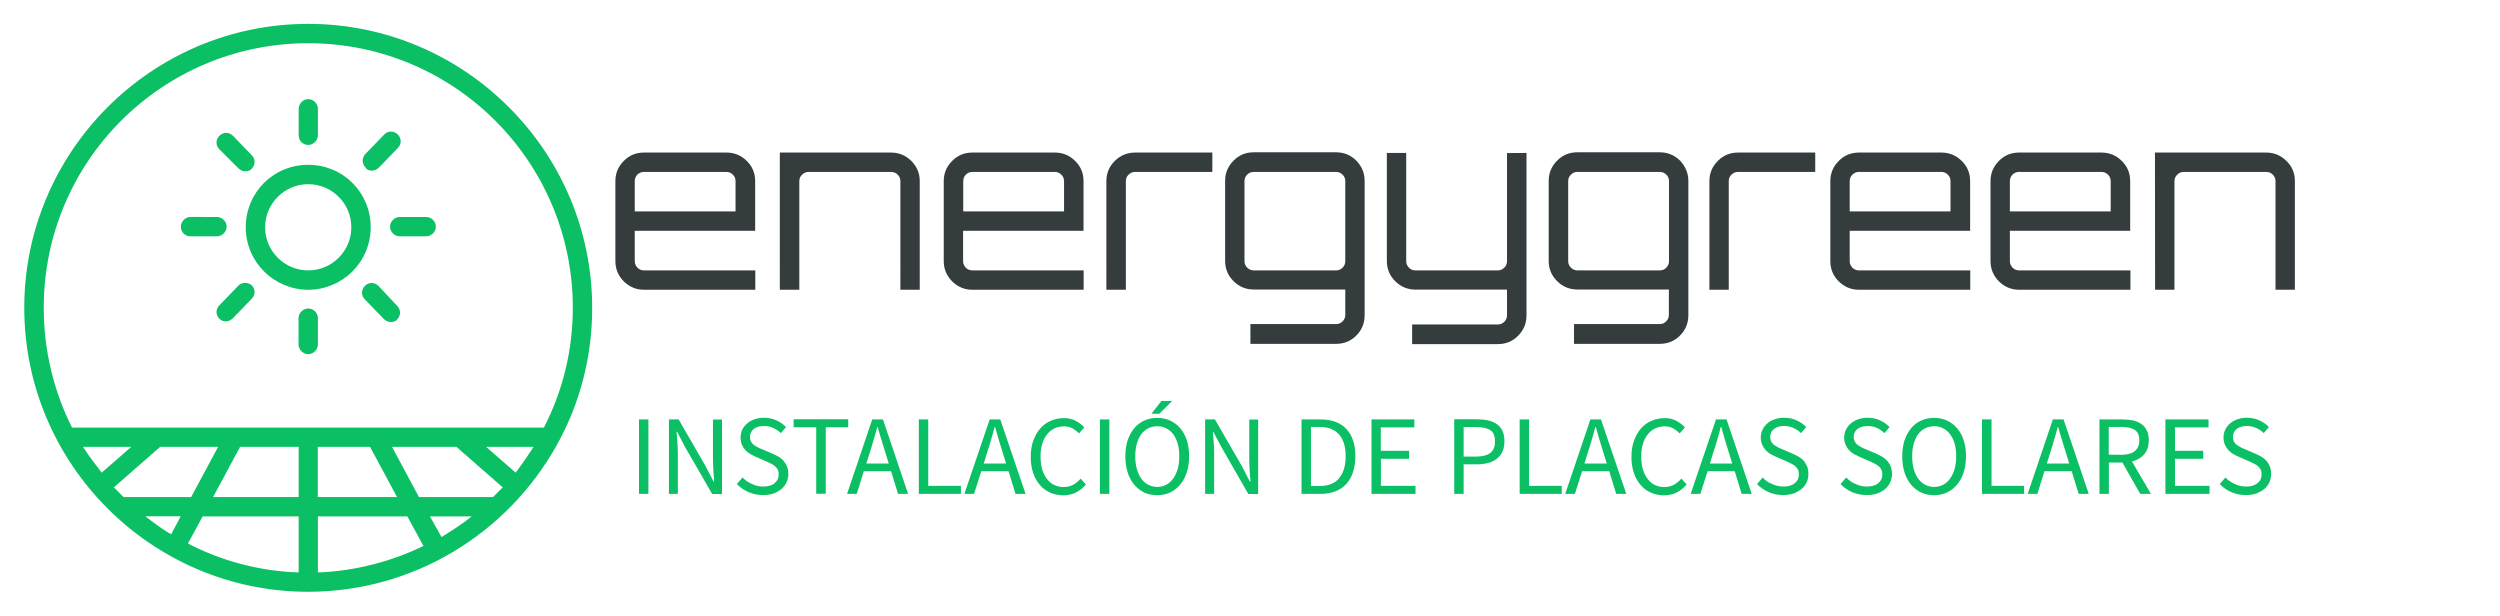 <svg xmlns="http://www.w3.org/2000/svg" xmlns:xlink="http://www.w3.org/1999/xlink" id="Capa_1" x="0px" y="0px" viewBox="0 0 1936.9 476.9" style="enable-background:new 0 0 1936.9 476.9;" xml:space="preserve"><style type="text/css">	.st0{fill:#0BBF64;fill-opacity:0;}	.st1{fill:#0BBF64;}	.st2{fill:#343C3E;}</style><g transform="translate(81.275,73.397)">	<g transform="translate(58.725,0)">		<g>			<rect x="-121.1" y="-54.9" class="st0" width="439.9" height="439.9"></rect>			<g>				<path class="st1" d="M290.9,272.3c18-31.9,27.9-68.3,27.9-107.2c0-121.2-98.8-220-220-220s-220,98.8-220,220s98.8,220,220,220     C181.1,385,253,339.6,290.9,272.3L290.9,272.3L290.9,272.3z M98.8-39.9c113.2,0,205,91.8,205,205c0,33.4-8,64.8-22.4,92.8H-84.2     c-14-27.9-21.9-59.4-21.9-92.8C-106.2,51.8-14.4-39.9,98.8-39.9z M242,311.7h-57.4l-20.9-38.9h49.9l35.9,31.4     C247,306.7,244.5,309.2,242,311.7z M17,326.7h74.4v43.4c-30.9-1-59.9-9-85.8-22.4L17,326.7z M-7.4,340.6c-7-4-13.5-9-20-14H0     L-7.4,340.6z M91.4,272.8v38.9H25.1L46,272.8H91.4z M146.7,272.8l20.9,38.9h-61.4v-38.9H146.7z M106.3,326.7h69.3l12.5,22.9     c-24.9,12-52.9,19.5-81.8,20.5V326.7z M193.1,326.7h32.4c-7.5,6-15.5,11-23.4,16L193.1,326.7z M-38.3,272.8l-22.9,20     c-5-6.5-10-13-14.5-20H-38.3z M-51.8,304.2l35.9-31.4H29L8.1,311.7h-52.4C-46.8,309.2-49.3,306.7-51.8,304.2z M259.5,292.8     l-22.9-20h36.8C268.9,279.8,264.4,286.3,259.5,292.8z"></path>				<path class="st1" d="M98.8,151.1c26.4,0,48.4-21.4,48.4-48.4s-21.4-48.4-48.4-48.4s-48.4,21.4-48.4,48.4S72.4,151.1,98.8,151.1z      M98.8,69.3c18.5,0,33.4,15,33.4,33.4s-15,33.4-33.4,33.4s-33.4-15-33.4-33.4S80.4,69.3,98.8,69.3z"></path>				<path class="st1" d="M98.8,165.6c-4,0-7.5,3.5-7.5,7.5v20.4c0,4,3.5,7.5,7.5,7.5s7.5-3.5,7.5-7.5V173     C106.3,169.1,102.8,165.6,98.8,165.6z"></path>				<path class="st1" d="M98.8,38.9c4,0,7.5-3.5,7.5-7.5V10.9c0-4-3.5-7.5-7.5-7.5s-7.4,3.6-7.4,7.5v20.5     C91.4,35.9,94.9,38.9,98.8,38.9z"></path>				<path class="st1" d="M7.6,109.7h20.5c4,0,7.5-3.5,7.5-7.5s-3.5-7.5-7.5-7.5H7.6c-4,0-7.5,3.5-7.5,7.5S3.1,109.7,7.6,109.7z"></path>				<path class="st1" d="M162.2,102.2c0,4,3.5,7.5,7.5,7.5h20.5c4,0,7.5-3.5,7.5-7.5s-3.5-7.5-7.5-7.5h-20.5     C165.7,94.7,162.2,98.2,162.2,102.2z"></path>				<path class="st1" d="M44.5,56.8c1.5,1.5,3.5,2.5,5.5,2.5s4-0.5,5-2c3-3,3-7.5,0-10.5l-14.5-15c-3-3-7.5-3-10.5,0s-3,7.5,0,10.5     L44.5,56.8z"></path>				<path class="st1" d="M153.2,148.1c-3-3-7.5-3-10.5,0s-3,7.5,0,10.5l14.5,15c1.5,1.5,3.5,2.5,5.5,2.5s4-0.5,5-2c3-3,3-7.5,0-10.5     L153.2,148.1z"></path>				<path class="st1" d="M148.2,58.8c2,0,4-1,5.5-2.5l14.5-15c3-3,3-7.5,0-10.5s-7.5-3-10.5,0l-14.5,15c-3,3-3,7.5,0,10.5     C144.2,58.3,146.2,58.8,148.2,58.8z"></path>				<path class="st1" d="M44.5,148.1l-14.5,15c-3,3-3,7.5,0,10.5c1.5,1.5,3.5,2,5,2c2,0,4-1,5.5-2.5l14.5-15c3-3,3-7.5,0-10.5     C52,145.1,47,145.1,44.5,148.1z"></path>			</g>		</g>	</g>	<g transform="translate(0,67)">		<g transform="translate(0,0)">			<g transform="scale(1)">				<g>					<path class="st2" d="M417.7-22.2h63.8c6.3,0,11.5,2.2,15.8,6.5c4.4,4.3,6.5,9.5,6.5,15.6l0,0v38.5h-93.3v23.5      c0,2,0.7,3.6,2.1,5.1c1.4,1.4,3.1,2.1,5.1,2.1l0,0h86.2v15h-86.2c-6.1,0-11.3-2.2-15.7-6.5c-4.3-4.4-6.5-9.6-6.5-15.7l0,0v-62      c0-6.1,2.2-11.3,6.5-15.6C406.3-20.1,411.5-22.2,417.7-22.2L417.7-22.2z M410.5-0.1v23.5h78.1V-0.1c0-2-0.7-3.6-2.1-5      s-3.1-2.1-5.1-2.1l0,0h-63.8c-2,0-3.6,0.7-5.1,2.1C411.2-3.7,410.5-2,410.5-0.1L410.5-0.1z M522.9-22.2h86.2      c6.1,0,11.3,2.2,15.7,6.5c4.3,4.3,6.5,9.5,6.5,15.6l0,0v84.2h-15V-0.1c0-2-0.7-3.6-2.1-5c-1.4-1.4-3.1-2.1-5.1-2.1l0,0h-63.8      c-2,0-3.7,0.7-5.1,2.1c-1.5,1.4-2.2,3-2.2,5l0,0v84.2h-15.1V-22.2z M672.1-22.2h63.8c6.3,0,11.5,2.2,15.8,6.5      c4.4,4.3,6.5,9.5,6.5,15.6l0,0v38.5h-93.3v23.5c0,2,0.7,3.6,2.1,5.1c1.4,1.4,3.1,2.1,5.1,2.1l0,0h86.2v15h-86.2      c-6.1,0-11.3-2.2-15.7-6.5c-4.3-4.4-6.5-9.6-6.5-15.7l0,0v-62c0-6.1,2.2-11.3,6.5-15.6C660.7-20.1,666-22.2,672.1-22.2      L672.1-22.2z M665-0.1v23.5h78.1V-0.1c0-2-0.7-3.6-2.1-5c-1.4-1.4-3.1-2.1-5.1-2.1l0,0h-63.8c-2,0-3.6,0.7-5.1,2.1      C665.7-3.7,665-2,665-0.1L665-0.1z M798.2-22.2L798.2-22.2H858v15h-59.8c-2,0-3.6,0.7-5.1,2.1c-1.4,1.4-2.1,3-2.1,5l0,0v84.2      h-15.1V-0.1c0-6.1,2.2-11.3,6.5-15.6C786.9-20.1,792.1-22.2,798.2-22.2z M976-0.1v103.8c0,6.2-2.1,11.5-6.4,15.8      c-4.3,4.4-9.6,6.5-15.8,6.5l0,0h-66.3v-15.3h66.3c2,0,3.7-0.7,5.1-2.1c1.4-1.4,2.1-3,2.1-5l0,0V83.9h-71      c-6.1,0-11.3-2.2-15.6-6.5c-4.4-4.4-6.5-9.6-6.5-15.7l0,0v-62c0-6.1,2.2-11.3,6.5-15.6c4.3-4.4,9.5-6.5,15.6-6.5l0,0h63.8      c6.3,0,11.5,2.2,15.8,6.5C973.9-11.4,976-6.2,976-0.1L976-0.1z M890,69.1L890,69.1h63.8c2,0,3.7-0.7,5.1-2.1      c1.4-1.4,2.1-3.1,2.1-5.1l0,0v-62c0-2-0.7-3.6-2.1-5c-1.4-1.4-3.1-2.1-5.1-2.1l0,0H890c-1.9,0-3.6,0.7-5,2.1      c-1.4,1.4-2.1,3-2.1,5l0,0v62c0,2,0.7,3.6,2.1,5.1C886.4,68.3,888.1,69.1,890,69.1z M1101.4-21.9v125.8      c0,6.3-2.2,11.5-6.5,15.8c-4.3,4.4-9.5,6.5-15.7,6.5l0,0h-66.4V111h66.4c1.9,0,3.6-0.7,5-2.1s2.1-3.1,2.1-5.1l0,0V84h-70.9      c-6.1,0-11.3-2.2-15.7-6.5c-4.4-4.4-6.5-9.6-6.5-15.7l0,0v-83.7h15v83.8c0,2,0.7,3.6,2.1,5.1c1.4,1.4,3.1,2.1,5.1,2.1l0,0h63.8      c1.9,0,3.6-0.7,5-2.1s2.1-3.1,2.1-5.1l0,0v-83.7L1101.4-21.9L1101.4-21.9z M1226.8-0.1v103.8c0,6.2-2.1,11.5-6.4,15.8      c-4.3,4.4-9.6,6.5-15.8,6.5l0,0h-66.4v-15.3h66.4c2,0,3.6-0.7,5-2.1s2.1-3,2.1-5l0,0V83.9h-71c-6.1,0-11.3-2.2-15.6-6.5      c-4.4-4.4-6.5-9.6-6.5-15.7l0,0v-62c0-6.1,2.2-11.3,6.5-15.6c4.3-4.4,9.5-6.5,15.6-6.5l0,0h63.9c6.2,0,11.5,2.2,15.8,6.5      C1224.6-11.4,1226.8-6.2,1226.8-0.1L1226.8-0.1z M1140.8,69.1L1140.8,69.1h63.9c2,0,3.6-0.7,5-2.1s2.1-3.1,2.1-5.1l0,0v-62      c0-2-0.7-3.6-2.1-5s-3-2.1-5-2.1l0,0h-63.9c-1.9,0-3.6,0.7-5,2.1s-2.1,3-2.1,5l0,0v62c0,2,0.7,3.6,2.1,5.1      C1137.2,68.3,1138.9,69.1,1140.8,69.1z M1265.3-22.2L1265.3-22.2h59.8v15h-59.8c-2,0-3.6,0.7-5.1,2.1c-1.4,1.4-2.1,3-2.1,5l0,0      v84.2h-15V-0.1c0-6.1,2.2-11.3,6.5-15.6C1253.9-20.1,1259.2-22.2,1265.3-22.2z M1359-22.2h63.8c6.2,0,11.5,2.2,15.8,6.5      c4.4,4.3,6.5,9.5,6.5,15.6l0,0v38.5h-93.3v23.5c0,2,0.7,3.6,2.1,5.1c1.4,1.4,3.1,2.1,5.1,2.1l0,0h86.2v15H1359      c-6.1,0-11.3-2.2-15.7-6.5c-4.4-4.4-6.5-9.6-6.5-15.7l0,0v-62c0-6.1,2.2-11.3,6.5-15.6C1347.6-20.1,1352.9-22.2,1359-22.2      L1359-22.2z M1351.8-0.1v23.5h78.1V-0.1c0-2-0.7-3.6-2.1-5s-3-2.1-5-2.1l0,0H1359c-2,0-3.6,0.7-5.1,2.1      C1352.5-3.7,1351.8-2,1351.8-0.1L1351.8-0.1z M1483-22.2h63.8c6.3,0,11.5,2.2,15.8,6.5c4.4,4.3,6.5,9.5,6.5,15.6l0,0v38.5      h-93.2v23.5c0,2,0.7,3.6,2.1,5.1c1.4,1.4,3.1,2.1,5.1,2.1l0,0h86.2v15h-86.2c-6.1,0-11.3-2.2-15.7-6.5      c-4.3-4.4-6.5-9.6-6.5-15.7l0,0v-62c0-6.1,2.2-11.3,6.5-15.6C1471.7-20.1,1476.9-22.2,1483-22.2L1483-22.2z M1475.9-0.1v23.5      h78.1V-0.1c0-2-0.7-3.6-2.1-5s-3.1-2.1-5.1-2.1l0,0H1483c-2,0-3.6,0.7-5.1,2.1C1476.6-3.7,1475.9-2,1475.9-0.1L1475.9-0.1z       M1588.3-22.2h86.2c6.1,0,11.3,2.2,15.7,6.5c4.4,4.3,6.5,9.5,6.5,15.6l0,0v84.2h-15V-0.1c0-2-0.7-3.6-2.1-5s-3.1-2.1-5.1-2.1      l0,0h-63.8c-2,0-3.7,0.7-5.1,2.1c-1.5,1.4-2.2,3-2.2,5l0,0v84.2h-15L1588.3-22.2L1588.3-22.2z"></path>				</g>			</g>		</g>		<g transform="translate(2.495,26.25)">			<g transform="scale(1, 1)">				<g transform="scale(1)">					<path class="st1" d="M411.3,158.3V216h7.3v-57.7H411.3z M434.5,158.3V216h6.9v-30.2c0-3-0.1-6.1-0.3-9.1c-0.2-3-0.4-6-0.7-8.9      h0.4l6.2,11.9l21,36.4h7.6v-57.7h-7v29.8c0,3,0.1,6.1,0.3,9.2c0.2,3.2,0.4,6.2,0.6,9.1h-0.4l-6.2-12L442,158.3H434.5z       M491.5,203.3l-4.4,5.1c2.6,2.6,5.6,4.7,9,6.2c3.4,1.5,7.2,2.3,11.2,2.3c3.1,0,5.8-0.4,8.2-1.2c2.4-0.8,4.5-2.1,6.2-3.5      c1.7-1.5,3-3.2,3.9-5.2c1-2.1,1.4-4.2,1.4-6.5c0-2.1-0.3-4-1-5.6c-0.6-1.6-1.4-3-2.5-4.3c-1-1.2-2.3-2.3-3.7-3.2      c-1.5-0.9-3.1-1.7-4.7-2.4l-8.2-3.5c-1.2-0.4-2.3-1-3.4-1.5c-1.2-0.6-2.2-1.2-3.1-1.9c-1-0.7-1.7-1.6-2.3-2.6      c-0.6-1-0.8-2.2-0.8-3.6c0-2.6,1-4.7,2.9-6.2c2-1.5,4.5-2.3,7.8-2.3c2.7,0,5.1,0.5,7.3,1.5c2.1,1,4.1,2.3,5.9,4l4-4.7      c-2.1-2.1-4.5-3.9-7.5-5.2s-6.2-2-9.6-2c-2.6,0-5.1,0.4-7.3,1.2c-2.2,0.7-4.1,1.8-5.7,3.2s-2.9,3-3.8,4.8      c-0.9,1.9-1.3,4-1.3,6.1s0.4,4,1,5.6c0.7,1.6,1.6,3,2.7,4.2c1.2,1.2,2.4,2.2,3.8,3c1.4,0.8,2.8,1.5,4.1,2.1l8.3,3.6      c1.4,0.7,2.6,1.2,3.8,1.8s2.2,1.2,3,2c0.9,0.7,1.5,1.6,2.1,2.6c0.5,1,0.7,2.3,0.7,3.7c0,2.9-1,5.1-3.2,6.8      c-2.1,1.8-5.1,2.6-8.9,2.6c-3,0-5.9-0.7-8.7-2S493.6,205.5,491.5,203.3z M548.6,164.4v51.5h7.4v-51.5h17.4v-6.2h-42.3v6.2      H548.6z M604.8,192.5h-17.4l2.8-8.8c1-3.2,2.1-6.5,2.9-9.7c1-3.2,1.9-6.5,2.8-9.8h0.3c1,3.4,1.9,6.7,2.9,9.8      c1,3.2,1.9,6.5,3,9.7L604.8,192.5z M606.6,198.4L612,216h7.8l-19.5-57.7H592L572.5,216h7.5l5.5-17.6H606.6z M628.1,158.3V216      h32.6v-6.2h-25.3v-51.5H628.1z M695.7,192.5h-17.3l2.7-8.8c1.1-3.2,2.1-6.5,3-9.7c1-3.2,1.8-6.5,2.7-9.8h0.4      c1,3.4,1.9,6.7,2.8,9.8c1,3.2,2,6.5,3,9.7L695.7,192.5z M697.6,198.4L703,216h7.8l-19.6-57.7H683L663.4,216h7.5l5.6-17.6H697.6      z M714.8,187.1c0,4.7,0.6,8.9,1.9,12.7c1.2,3.7,3,6.8,5.3,9.4c2.2,2.6,4.9,4.5,8,5.9c3.1,1.3,6.5,2,10,2c3.7,0,7-0.7,9.9-2.2      c2.9-1.5,5.4-3.5,7.7-6.2l-4.1-4.5c-1.9,2.1-3.9,3.7-5.9,4.8c-2.1,1.1-4.5,1.7-7.3,1.7s-5.3-0.6-7.5-1.7      c-2.2-1.1-4-2.7-5.6-4.8c-1.6-2.1-2.7-4.5-3.6-7.4c-0.8-2.9-1.2-6.2-1.2-9.8s0.4-6.8,1.3-9.7c0.9-2.9,2.1-5.4,3.7-7.3      c1.6-2.1,3.5-3.6,5.7-4.7c2.3-1.1,4.8-1.6,7.5-1.6c2.5,0,4.6,0.5,6.5,1.5c1.8,1,3.5,2.3,5.1,3.9l4.1-4.6      c-1.7-1.9-3.9-3.6-6.5-5c-2.6-1.5-5.7-2.2-9.2-2.2c-3.7,0-7.1,0.7-10.3,2.1c-3.1,1.3-5.8,3.3-8.1,5.9c-2.3,2.6-4,5.7-5.4,9.4      C715.5,178.3,714.8,182.5,714.8,187.1z M768.4,158.3V216h7.3v-57.7H768.4z M812.8,217c3.6,0,7-0.7,10-2.1      c3-1.5,5.6-3.4,7.8-6.1c2.2-2.6,3.9-5.7,5.1-9.5c1.2-3.7,1.8-7.9,1.8-12.5s-0.6-8.7-1.8-12.4c-1.2-3.7-2.9-6.7-5.1-9.3      s-4.8-4.5-7.8-5.9s-6.4-2.1-10-2.1c-3.7,0-7,0.7-10,2.1c-3,1.3-5.6,3.3-7.8,5.9c-2.1,2.6-3.8,5.6-5.1,9.3      c-1.2,3.7-1.8,7.8-1.8,12.5c0,4.6,0.6,8.8,1.8,12.5s2.9,6.9,5.1,9.5s4.8,4.6,7.8,6.1C805.9,216.3,809.2,217,812.8,217z       M812.8,210.6c-2.6,0-4.9-0.6-7-1.7c-2.1-1.1-3.9-2.7-5.4-4.8s-2.6-4.6-3.4-7.5c-0.9-2.9-1.2-6.2-1.2-9.8s0.4-6.8,1.2-9.7      s2-5.4,3.4-7.3c1.5-2,3.3-3.5,5.4-4.6c2.1-1.1,4.4-1.6,7-1.6c2.6,0,4.9,0.5,7,1.6c2.1,1.1,3.9,2.6,5.4,4.6s2.6,4.5,3.5,7.3      c0.8,2.9,1.2,6.1,1.2,9.7c0,3.6-0.4,6.9-1.2,9.8c-0.9,2.9-2,5.4-3.5,7.5s-3.3,3.7-5.4,4.8C817.7,210,815.4,210.6,812.8,210.6z       M814.4,153.9l10-9.9h-8.3l-7.8,9.9H814.4z M849.9,158.3V216h7v-30.2c0-3-0.1-6.1-0.3-9.1c-0.2-3-0.4-6-0.7-8.9h0.3l6.3,11.9      l20.9,36.4h7.6v-57.7h-6.9v29.8c0,3,0.1,6.1,0.3,9.2c0.2,3.2,0.4,6.2,0.6,9.1h-0.4l-6.2-12l-20.9-36.2H849.9z M924.6,158.3V216      h14.7c4.4,0,8.2-0.7,11.6-2c3.3-1.3,6.2-3.2,8.4-5.7c2.3-2.5,4-5.6,5.2-9.2c1.2-3.6,1.8-7.7,1.8-12.2c0-9.2-2.3-16.3-7-21.2      c-4.6-5-11.4-7.4-20.3-7.4L924.6,158.3L924.6,158.3z M938.5,209.9h-6.6v-45.8h6.6c6.7,0,11.8,2,15.2,5.9      c3.4,3.8,5.1,9.5,5.1,16.8s-1.7,13-5.1,17.1C950.3,208,945.2,209.9,938.5,209.9z M978.8,158.3V216h34.1v-6.2h-26.8v-21h21.8      v-6.2H986v-18.1h26v-6.2H978.8z M1042.9,158.3V216h7.3v-22.9h10.4c3.2,0,6-0.4,8.7-1.1c2.7-0.7,4.8-1.8,6.7-3.3      c1.8-1.5,3.3-3.3,4.3-5.6c1-2.2,1.5-4.8,1.5-7.9c0-3.2-0.5-5.8-1.5-8c-1-2.1-2.4-3.9-4.3-5.2c-1.8-1.3-4-2.3-6.7-2.9      c-2.6-0.6-5.6-0.9-8.7-0.9h-17.7V158.3z M1059.7,187.1h-9.5v-22.9h9.5c5,0,8.7,0.8,11.1,2.4c2.5,1.6,3.7,4.5,3.7,8.7      s-1.2,7.1-3.7,9C1068.5,186.1,1064.8,187.1,1059.7,187.1z M1093.6,158.3V216h32.6v-6.2h-25.3v-51.5H1093.6z M1161.1,192.5      h-17.3l2.7-8.8c1.1-3.2,2.1-6.5,3-9.7c1-3.2,1.8-6.5,2.7-9.8h0.4c1,3.4,1.9,6.7,2.8,9.8c1,3.2,2,6.5,3,9.7L1161.1,192.5z       M1163,198.4l5.4,17.6h7.8l-19.6-57.7h-8.2l-19.5,57.7h7.5l5.6-17.6H1163z M1180.2,187.1c0,4.7,0.6,8.9,1.9,12.7      c1.2,3.7,3,6.8,5.3,9.4c2.2,2.6,4.9,4.5,8,5.9c3.1,1.3,6.5,2,10,2c3.7,0,7-0.7,9.9-2.2s5.4-3.5,7.7-6.2l-4.1-4.5      c-1.9,2.1-3.9,3.7-5.9,4.8c-2.1,1.1-4.5,1.7-7.3,1.7c-2.8,0-5.3-0.6-7.5-1.7c-2.2-1.1-4-2.7-5.6-4.8c-1.5-2.1-2.7-4.5-3.6-7.4      c-0.8-2.9-1.2-6.2-1.2-9.8s0.4-6.8,1.3-9.7c0.9-2.9,2.1-5.4,3.7-7.3c1.6-2.1,3.5-3.6,5.7-4.7c2.3-1.1,4.8-1.6,7.5-1.6      c2.5,0,4.6,0.5,6.5,1.5c1.8,1,3.5,2.3,5.1,3.9l4.1-4.6c-1.7-1.9-3.9-3.6-6.5-5c-2.6-1.5-5.7-2.2-9.2-2.2      c-3.7,0-7.1,0.7-10.3,2.1c-3.1,1.3-5.8,3.3-8.1,5.9c-2.3,2.6-4,5.7-5.4,9.4C1180.9,178.3,1180.2,182.5,1180.2,187.1z       M1258.3,192.5H1241l2.7-8.8c1.1-3.2,2.1-6.5,3-9.7c1-3.2,1.8-6.5,2.7-9.8h0.4c1,3.4,1.9,6.7,2.8,9.8c1,3.2,2,6.5,3,9.7      L1258.3,192.5z M1260.2,198.4l5.4,17.6h7.8l-19.5-57.7h-8.2l-19.6,57.7h7.5l5.6-17.6L1260.2,198.4L1260.2,198.4z M1281.9,203.3      l-4.4,5.1c2.5,2.6,5.5,4.7,8.9,6.2s7.3,2.3,11.3,2.3c3,0,5.8-0.4,8.1-1.2c2.4-0.9,4.5-2.1,6.2-3.5c1.8-1.5,3-3.2,4-5.2      c0.9-2.1,1.3-4.2,1.3-6.5c0-2.1-0.3-4-0.9-5.6c-0.7-1.6-1.5-3-2.5-4.3c-1.1-1.2-2.3-2.3-3.8-3.2s-3-1.7-4.7-2.4l-8.1-3.5      c-1.2-0.4-2.3-1-3.4-1.5c-1.1-0.6-2.1-1.2-3.1-1.9s-1.7-1.6-2.3-2.6c-0.5-1-0.8-2.2-0.8-3.6c0-2.6,1-4.7,2.9-6.2      c2-1.5,4.5-2.3,7.8-2.3c2.7,0,5.1,0.5,7.3,1.5c2.2,1,4.1,2.3,5.9,4l4-4.7c-2.1-2.1-4.5-3.9-7.5-5.2c-2.9-1.3-6.1-2-9.6-2      c-2.6,0-5.1,0.4-7.3,1.2c-2.2,0.7-4.1,1.8-5.7,3.2s-2.9,3-3.7,4.8c-1,1.9-1.4,4-1.4,6.1s0.4,4,1.1,5.6c0.7,1.6,1.6,3,2.7,4.2      c1.1,1.2,2.3,2.2,3.7,3c1.5,0.8,2.8,1.5,4.2,2.1l8.3,3.6c1.3,0.7,2.6,1.2,3.7,1.8c1.2,0.6,2.2,1.2,3.1,2c0.8,0.7,1.5,1.6,2,2.6      s0.7,2.3,0.7,3.7c0,2.9-1,5.1-3.2,6.8c-2.1,1.8-5.1,2.6-8.9,2.6c-3,0-5.9-0.7-8.7-2C1286.3,207.3,1283.9,205.5,1281.9,203.3z       M1346.6,203.3l-4.4,5.1c2.5,2.6,5.5,4.7,8.9,6.2c3.5,1.5,7.3,2.3,11.3,2.3c3.1,0,5.8-0.4,8.2-1.2c2.3-0.9,4.4-2.1,6.2-3.5      c1.7-1.5,3-3.2,3.9-5.2c0.9-2.1,1.4-4.2,1.4-6.5c0-2.1-0.4-4-1-5.6s-1.5-3-2.5-4.3c-1.1-1.2-2.3-2.3-3.8-3.2s-3-1.7-4.6-2.4      l-8.2-3.5c-1.2-0.4-2.3-1-3.4-1.5c-1.1-0.6-2.1-1.2-3.1-1.9s-1.7-1.6-2.2-2.6c-0.6-1-0.9-2.2-0.9-3.6c0-2.6,1-4.7,2.9-6.2      c2-1.5,4.6-2.3,7.8-2.3c2.6,0,5.1,0.5,7.3,1.5c2.1,1,4,2.3,5.8,4l4-4.7c-2.1-2.1-4.5-3.9-7.5-5.2c-2.9-1.3-6.1-2-9.5-2      c-2.6,0-5.1,0.4-7.3,1.2c-2.2,0.7-4.1,1.8-5.7,3.2c-1.6,1.4-2.9,3-3.8,4.8c-0.9,1.9-1.4,4-1.4,6.1s0.4,4,1.1,5.6s1.6,3,2.7,4.2      s2.3,2.2,3.8,3c1.4,0.8,2.8,1.5,4.1,2.1l8.3,3.6c1.3,0.7,2.6,1.2,3.7,1.8c1.2,0.6,2.2,1.2,3.1,2c0.8,0.7,1.5,1.6,2,2.6      s0.8,2.3,0.8,3.7c0,2.9-1.1,5.1-3.2,6.8c-2.1,1.8-5.1,2.6-8.9,2.6c-3,0-5.9-0.7-8.7-2C1351.1,207.3,1348.7,205.5,1346.6,203.3z       M1414.7,217c3.6,0,7-0.7,10-2.1c3-1.5,5.6-3.4,7.8-6.1c2.2-2.6,3.9-5.7,5.1-9.5c1.2-3.7,1.8-7.9,1.8-12.5s-0.6-8.7-1.8-12.4      c-1.2-3.7-2.9-6.7-5.1-9.3s-4.8-4.5-7.8-5.9s-6.4-2.1-10-2.1c-3.7,0-7,0.7-10,2.1c-3.1,1.3-5.6,3.3-7.8,5.9      c-2.1,2.6-3.8,5.6-5.1,9.3c-1.2,3.7-1.8,7.8-1.8,12.5c0,4.6,0.6,8.8,1.8,12.5c1.2,3.7,2.9,6.9,5.1,9.5c2.2,2.6,4.8,4.6,7.8,6.1      C1407.8,216.3,1411.1,217,1414.7,217z M1414.7,210.6c-2.6,0-4.9-0.6-7-1.7c-2.1-1.1-3.8-2.7-5.4-4.8c-1.5-2.1-2.6-4.6-3.4-7.5      s-1.2-6.2-1.2-9.8s0.4-6.8,1.2-9.7c0.8-2.9,2-5.4,3.4-7.3c1.5-2,3.3-3.5,5.4-4.6c2.1-1.1,4.5-1.6,7-1.6c2.6,0,4.9,0.5,7,1.6      s3.9,2.6,5.4,4.6s2.7,4.5,3.5,7.3c0.8,2.9,1.2,6.1,1.2,9.7c0,3.6-0.4,6.9-1.2,9.8c-0.8,2.9-2,5.4-3.5,7.5s-3.2,3.7-5.4,4.8      C1419.6,210,1417.3,210.6,1414.7,210.6z M1451.8,158.3V216h32.6v-6.2h-25.2v-51.5H1451.8z M1519.4,192.5H1502l2.8-8.8      c1-3.2,2.1-6.5,2.9-9.7c1-3.2,1.9-6.5,2.8-9.8h0.3c1,3.4,1.9,6.7,2.9,9.8c1,3.2,1.9,6.5,3,9.7L1519.4,192.5z M1521.3,198.4      l5.4,17.6h7.8l-19.5-57.7h-8.3l-19.5,57.7h7.5l5.5-17.6H1521.3z M1550,185.6v-21.5h9.7c4.5,0,8,0.8,10.4,2.3s3.6,4.3,3.6,8.1      c0,3.7-1.2,6.5-3.6,8.4s-5.9,2.8-10.4,2.8L1550,185.6L1550,185.6z M1574.4,216h8.3l-14.7-25.1c4-1,7.1-2.9,9.5-5.6      c2.3-2.7,3.5-6.3,3.5-10.8c0-3-0.5-5.6-1.5-7.6c-1-2.1-2.3-3.7-4.2-5c-1.8-1.3-3.9-2.2-6.4-2.8c-2.5-0.5-5.2-0.8-8.1-0.8h-18      V216h7.3v-24.3h10.5L1574.4,216z M1593.9,158.3V216h34.2v-6.2h-26.8v-21h21.9v-6.2h-21.9v-18.1h26v-6.2H1593.9z M1640.4,203.3      l-4.4,5.1c2.5,2.6,5.5,4.7,8.9,6.2s7.3,2.3,11.3,2.3c3,0,5.8-0.4,8.1-1.2c2.4-0.9,4.5-2.1,6.2-3.5c1.8-1.5,3-3.2,4-5.2      c0.9-2.1,1.3-4.2,1.3-6.5c0-2.1-0.3-4-0.9-5.6c-0.7-1.6-1.5-3-2.5-4.3c-1.1-1.2-2.3-2.3-3.8-3.2s-3-1.7-4.7-2.4l-8.1-3.5      c-1.2-0.4-2.3-1-3.4-1.5c-1.1-0.6-2.1-1.2-3.1-1.9s-1.7-1.6-2.3-2.6c-0.5-1-0.8-2.2-0.8-3.6c0-2.6,1-4.7,2.9-6.2      c2-1.5,4.5-2.3,7.8-2.3c2.7,0,5.1,0.5,7.3,1.5c2.2,1,4.1,2.3,5.9,4l4-4.7c-2.1-2.1-4.5-3.9-7.5-5.2c-2.9-1.3-6.1-2-9.6-2      c-2.6,0-5.1,0.4-7.3,1.2c-2.2,0.7-4.1,1.8-5.7,3.2s-2.9,3-3.7,4.8c-1,1.9-1.4,4-1.4,6.1s0.4,4,1.1,5.6s1.6,3,2.7,4.2      s2.3,2.2,3.7,3c1.5,0.8,2.8,1.5,4.2,2.1l8.3,3.6c1.3,0.7,2.6,1.2,3.7,1.8c1.2,0.6,2.2,1.2,3.1,2c0.8,0.7,1.5,1.6,2,2.6      s0.7,2.3,0.7,3.7c0,2.9-1,5.1-3.2,6.8c-2.1,1.8-5.1,2.6-8.9,2.6c-3,0-5.9-0.7-8.7-2S1642.5,205.5,1640.4,203.3z"></path>				</g>			</g>		</g>	</g></g></svg>
